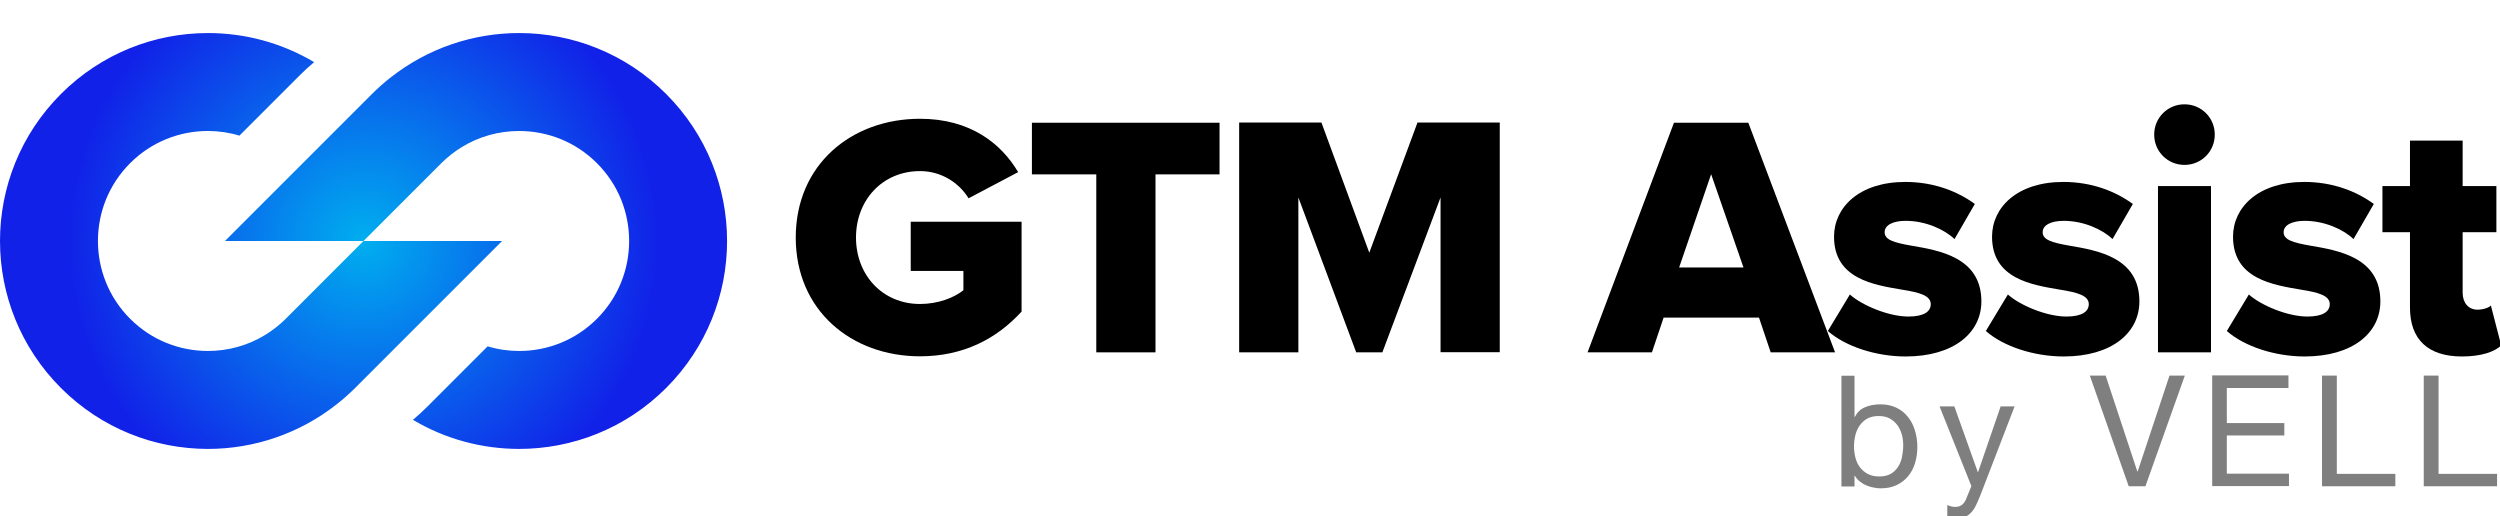 <?xml version="1.0" encoding="UTF-8"?>
<svg id="Layer_1" data-name="Layer 1" xmlns="http://www.w3.org/2000/svg" width="145.24" height="30" xmlns:xlink="http://www.w3.org/1999/xlink" viewBox="0 0 145.24 30">
  <defs>
    <radialGradient id="radial-gradient" cx="21.12" cy="18" fx="21.12" fy="18" r="17.2" gradientTransform="translate(0 32) scale(1 -1)" gradientUnits="userSpaceOnUse">
      <stop offset="0" stop-color="#00aeef"/>
      <stop offset="1" stop-color="#1121e8"/>
    </radialGradient>
  </defs>
  <path d="M30.16,20.39c-.62,0-1.24-.09-1.83-.27l-3.51,3.51c-.27.27-.54.52-.83.76,1.9,1.13,4.03,1.69,6.17,1.69,3.09,0,6.18-1.18,8.54-3.54,2.36-2.36,3.54-5.45,3.54-8.54s-1.18-6.18-3.54-8.54c-2.36-2.36-5.45-3.54-8.54-3.54-2.65,0-5.3.87-7.49,2.6-.37.29-.72.6-1.06.94l-3.09,3.09-3.44,3.44-2.01,2.01h8.05l-1.55,1.55-2.97,2.97c-.36.36-.76.67-1.18.93-1.02.63-2.18.94-3.34.94-1.64,0-3.27-.62-4.52-1.87-1.25-1.25-1.87-2.88-1.87-4.52s.62-3.27,1.87-4.52c1.25-1.25,2.88-1.87,4.52-1.87.62,0,1.24.09,1.83.27l3.51-3.51c.27-.27.54-.52.83-.76-1.9-1.13-4.03-1.69-6.17-1.69-3.09,0-6.18,1.18-8.54,3.54C1.18,7.82,0,10.91,0,14s1.18,6.18,3.54,8.54c2.36,2.36,5.45,3.54,8.54,3.54,2.65,0,5.3-.87,7.49-2.6.37-.29.72-.6,1.06-.94l3.09-3.09,3.44-3.44,2.01-2.01h-8.05l1.55-1.55,2.97-2.97c.36-.36.76-.67,1.18-.93,1.02-.63,2.18-.94,3.34-.94,1.64,0,3.27.62,4.52,1.87s1.87,2.88,1.87,4.52-.62,3.27-1.87,4.52-2.88,1.87-4.52,1.87" fill="url(#radial-gradient)" fill-rule="evenodd"/>
  <g isolation="isolate">
    <g isolation="isolate">
      <path d="M53.45,6.9c2.92,0,4.72,1.44,5.7,3.1l-2.88,1.52c-.54-.88-1.56-1.58-2.82-1.58-2.18,0-3.72,1.68-3.72,3.86s1.54,3.86,3.72,3.86c1.04,0,1.98-.36,2.52-.8v-1.12h-3.06v-2.86h6.44v5.22c-1.44,1.58-3.38,2.6-5.9,2.6-3.98,0-7.22-2.66-7.22-6.9s3.24-6.9,7.22-6.9Z"/>
      <path d="M63.69,20.47v-10.34h-3.74v-3h10.9v3h-3.72v10.34h-3.44Z"/>
      <path d="M83.69,20.47v-9l-3.38,9h-1.52l-3.36-9v9h-3.44V7.12h4.78l2.78,7.56,2.8-7.56h4.78v13.34h-3.44Z"/>
      <path d="M102.87,20.47l-.68-2.02h-5.54l-.68,2.02h-3.74l5.02-13.34h4.32l5.04,13.34h-3.74ZM99.41,10.12l-1.86,5.42h3.74l-1.88-5.42Z"/>
      <path d="M107.47,17.11c.72.64,2.26,1.28,3.4,1.28.92,0,1.3-.3,1.3-.72,0-.5-.66-.68-1.66-.84-1.64-.28-3.96-.62-3.96-3.08,0-1.7,1.46-3.18,4.14-3.18,1.62,0,3,.52,4.04,1.28l-1.18,2.04c-.58-.56-1.68-1.06-2.84-1.06-.72,0-1.22.24-1.22.66,0,.44.52.6,1.54.78,1.64.28,4.08.68,4.08,3.24,0,1.84-1.62,3.2-4.4,3.2-1.72,0-3.5-.58-4.52-1.48l1.28-2.12Z"/>
      <path d="M116.65,17.11c.72.64,2.26,1.28,3.4,1.28.92,0,1.3-.3,1.3-.72,0-.5-.66-.68-1.66-.84-1.64-.28-3.96-.62-3.96-3.08,0-1.7,1.46-3.18,4.14-3.18,1.62,0,3,.52,4.04,1.28l-1.18,2.04c-.58-.56-1.68-1.06-2.84-1.06-.72,0-1.22.24-1.22.66,0,.44.52.6,1.54.78,1.64.28,4.08.68,4.08,3.24,0,1.84-1.62,3.2-4.4,3.2-1.72,0-3.5-.58-4.52-1.48l1.28-2.12Z"/>
      <path d="M125.15,7.82c0-.98.78-1.76,1.76-1.76s1.76.78,1.76,1.76-.78,1.76-1.76,1.76-1.76-.78-1.76-1.76ZM125.37,20.47v-9.66h3.08v9.66h-3.08Z"/>
      <path d="M130.65,17.11c.72.64,2.26,1.28,3.4,1.28.92,0,1.3-.3,1.3-.72,0-.5-.66-.68-1.66-.84-1.64-.28-3.96-.62-3.96-3.08,0-1.7,1.46-3.18,4.14-3.18,1.62,0,3,.52,4.04,1.28l-1.18,2.04c-.58-.56-1.68-1.06-2.84-1.06-.72,0-1.22.24-1.22.66,0,.44.52.6,1.54.78,1.64.28,4.08.68,4.08,3.24,0,1.84-1.62,3.2-4.4,3.2-1.72,0-3.5-.58-4.52-1.48l1.28-2.12Z"/>
      <path d="M140.01,17.87v-4.38h-1.6v-2.68h1.6v-2.64h3.06v2.64h1.96v2.68h-1.96v3.52c0,.56.32.98.86.98.34,0,.68-.12.78-.24l.6,2.32c-.38.36-1.14.64-2.28.64-1.96,0-3.02-.98-3.02-2.84Z"/>
    </g>
  </g>
  <g isolation="isolate">
    <g isolation="isolate">
      <path d="M107.74,21.82v2.4h.02c.13-.26.32-.45.59-.56.27-.12.57-.17.89-.17.36,0,.67.07.94.2.27.13.49.31.67.54.18.22.31.48.4.78s.14.61.14.94-.04.64-.13.94-.22.55-.4.77c-.18.22-.4.39-.67.52-.27.13-.58.19-.93.19-.11,0-.24-.01-.38-.04-.14-.02-.28-.06-.42-.12-.14-.05-.27-.13-.39-.22s-.23-.21-.31-.35h-.02v.62h-.76v-6.43h.76ZM110.49,25.25c-.06-.21-.14-.39-.26-.55s-.27-.29-.45-.39c-.18-.1-.4-.14-.64-.14-.26,0-.48.05-.66.15-.18.1-.33.24-.44.4s-.2.35-.25.56c-.05.21-.08.42-.08.64,0,.23.03.45.08.66.05.21.14.4.26.56.12.16.27.29.45.39.19.1.41.15.68.15s.48-.05.66-.15c.18-.1.32-.24.43-.41.11-.17.19-.36.23-.58s.07-.44.07-.67c0-.22-.03-.43-.08-.63Z" fill="#7f7f7f"/>
      <path d="M115.01,28.87c-.09.23-.18.42-.26.58-.09.16-.18.28-.29.38-.11.1-.22.17-.35.22s-.28.07-.45.07c-.09,0-.18,0-.27-.02-.09-.01-.18-.03-.26-.06v-.7c.07.03.14.06.23.08.09.02.16.03.22.03.16,0,.29-.04.39-.11.1-.08.18-.18.24-.32l.32-.78-1.85-4.63h.86l1.36,3.81h.02l1.31-3.81h.81l-2.03,5.27Z" fill="#7f7f7f"/>
      <path d="M123.67,28.25l-2.26-6.43h.92l1.84,5.57h.02l1.85-5.57h.89l-2.29,6.43h-.97Z" fill="#7f7f7f"/>
      <path d="M132.95,21.82v.72h-3.58v2.04h3.34v.72h-3.34v2.22h3.61v.72h-4.46v-6.43h4.44Z" fill="#7f7f7f"/>
      <path d="M135.76,21.82v5.71h3.4v.72h-4.26v-6.43h.86Z" fill="#7f7f7f"/>
      <path d="M141.67,21.82v5.71h3.4v.72h-4.26v-6.43h.85Z" fill="#7f7f7f"/>
    </g>
  </g>
</svg>